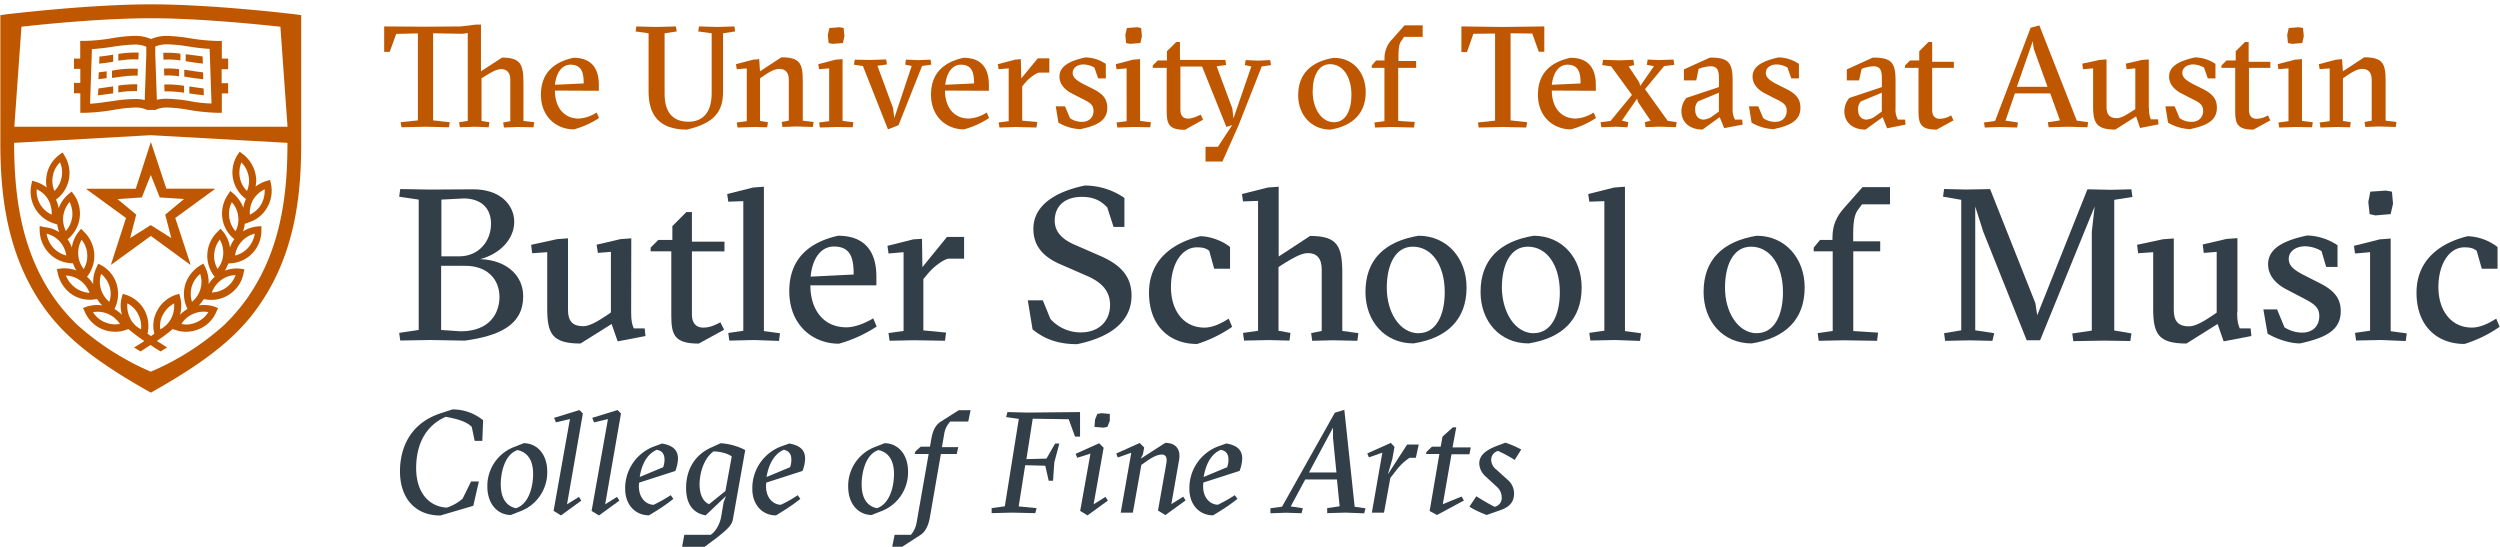 <svg xmlns="http://www.w3.org/2000/svg" width="1152" height="252" viewBox="0 0 1152 252.07"><defs><style>.a{fill:#333f48;}.b{fill:#bf5700;}</style></defs><path class="a" d="M198.06,156.72l-13.74.24-.49-3.53,9-1.34V92l-9-1.33.49-3.53,13.74.24,19.59-.12c13-.12,19.22,7.42,19.22,15,0,7.9-6.57,14.84-15.69,17.16,13,.6,19.82,8.15,19.82,17.15,0,13.38-11.18,18.24-26.88,20.44ZM203.29,92v26.15h8.27c8.76,0,14.61-6.8,14.61-15,0-6.94-4.26-11.56-12.41-11.69Zm8.88,60.71c13.63,0,17.89-8.64,17.89-15.82,0-8.27-5.72-14.36-15.69-14.36h-11.2v29.57Z"/><path class="a" d="M290.76,143.94c0,4.26.5,5.84,1.23,7.42h5l.37,3.53-12.81,2.45-2.8-8-14.35,9c-13.14,0-15.33-4.62-15.33-16.18V116.24l-6.94.49-.48-3.9,12-2.61,5-.37v33.08c0,5.12,2.19,7.43,7,7.43,3,0,7-2.44,10.84-5l1.94-1.34V116.08l-6,.49-.61-3.78,11-2.57,5-.37Z"/><path class="a" d="M299.73,115.84v-1.71l3.52-3.53h6.5v-6.39l6.45-6.46h2.57v13.64h15v4.5h-15V145c0,2.92,1.09,6,5.23,6,2.92,0,5.11-1,7.9-2.43l1.71,3.4-11.7,6.4c-11.19,0-12.65-4-12.65-12.89V115.84Z"/><path class="a" d="M347.46,156.72,336,157l-.48-3.53,6.93-1V92.72l-6.93.24-.49-3.53,11.92-3,5-.37v66.55l7.42,1-.48,3.53Z"/><path class="a" d="M373.37,131.53c0,11.31,6.09,19.34,16.55,19.34,4,0,8.76-1.94,12.41-4.14l1.58,3.78a61.88,61.88,0,0,1-17.39,7.91c-12,0-22.88-8.52-22.88-24.22,0-14.71,8.88-22.5,22.51-25.54,13.14,0,17.64,8.27,17.64,18.74v4.13Zm19.95-5c0-7.67-1.45-12.9-9.12-12.9-6.08,0-10,5.73-10.71,13.88Z"/><path class="a" d="M425,123.13l11.32-13.91h7.9v10h-7.3c-2.43.48-6.81,3.76-9.48,7l-2,2.43v23.64l10.47,1-.49,3.77-14.35-.24-11.2.24-.49-3.53,6.94-1V116.24l-6.94.61-.48-3.53,11.92-3,4-.25Z"/><path class="a" d="M484,147a18.67,18.67,0,0,0,14,6.21c8.51,0,13.5-5.36,13.5-12.65,0-6.82-4.38-10.59-10.35-13.27l-12-5.23c-7.17-3-13-7.67-13-16.55,0-10.82,10-17.15,23.73-20a32.37,32.37,0,0,1,18.24,5.72v13.38h-5l-2.92-9c-2.55-2.68-5.72-4.86-11.68-4.86-7.9,0-12.53,4.25-12.53,10.94,0,5.48,3.9,8.88,9.37,11.19l11.44,5c7.91,3.41,14.71,8.39,14.59,18.5,0,9.36-6.32,18.36-25.06,22.26-9.12,0-15.33-2.56-20.56-6.82l-2.19-13.38h6.93Z"/><path class="a" d="M557.2,115.6c-1.57-1.23-3-1.59-5.71-1.59-6.82,0-11.92,7.54-11.92,18.37C539.57,143,545.28,151,555,151c3.77,0,7.79-1.94,11.19-4.13l1.59,3.77a59,59,0,0,1-16.18,7.91c-12.78,0-22.15-8.4-22.15-23.61,0-15.56,11.44-23.11,23.61-26.06,4.62,0,10.71,2.32,13.74,5v10h-7.3Z"/><path class="a" d="M589.2,152.46l5.47,1-.48,3.53-9.49-.24-11.44.24-.48-3.53,6.93-1V92.6l-6.93.24-.49-3.41,11.93-3,5-.37v32.18l14.47-9.49c12.78,0,14.85,4.74,14.85,17.39v26.41l7.42,1-.48,3.53-11.44-.24-9.37.24-.49-3.53,4.87-1V124.08c0-5.12-2.43-7.42-6.33-7.42-3,0-6.81,2.18-10.58,4.5l-3,1.94v29.33Z"/><path class="a" d="M675.82,132.51c0,14.83-9,23.35-24.45,25.78-13.26,0-22.15-10.21-22.15-23.72,0-15,9-23.35,24.46-25.91C666.81,108.66,675.82,119,675.82,132.51Zm-22.06,21.05c7.91,0,12-8.15,12-18.86,0-12.65-6.08-21-14.71-21-8,0-12,8.15-12,19,0,11.17,5.87,20.91,14.75,20.91Z"/><path class="a" d="M728.87,132.51c0,14.83-9,23.35-24.45,25.78-13.27,0-22.15-10.21-22.15-23.72,0-15,9-23.35,24.45-25.91C720,108.66,728.87,119,728.87,132.51Zm-22.06,21.05c7.91,0,12-8.15,12-18.86,0-12.65-6.08-21-14.72-21-8,0-12,8.15-12,19,.16,11.17,6,20.91,14.75,20.91Z"/><path class="a" d="M744.31,156.72l-11.43.24-.49-3.53,6.94-1V92.72l-6.94.24-.49-3.53,11.93-3,5-.37v66.55l7.43,1-.49,3.53Z"/><path class="a" d="M831.66,132.51c0,14.83-9,23.35-24.44,25.78-13.27,0-22.15-10.21-22.15-23.72,0-15,9-23.35,24.46-25.91C822.66,108.66,831.66,119,831.66,132.51Zm-22,21.05c7.91,0,12-8.15,12-18.86,0-12.65-6.08-21-14.72-21-8,0-12,8.15-12,19,0,11.17,6,20.91,14.75,20.91Z"/><path class="a" d="M854.07,111.23h12.41v4.62H854.07v36.74l11.44.73-.48,3.77-15.46-.24-11.43.24-.49-3.53,6.94-1V115.84h-8.77v-1.71l2.92-3.53h5.73v-1c0-6,1.94-9.85,5.47-13.87l8.39-9.48H871v7.93h-12.9l-2,2.68c-1.34,2-2.07,4.75-2.07,11.2v3.17Z"/><path class="a" d="M962,87.25l11,.24,9.24-.24.49,3.53-8.37,1.33v60.22l7.9,1.33-.48,3.53L969.85,157l-14.36.24-.48-3.53,9-1.33V106.84l1.31-11.65-25.15,61.65H934l-20.05-50.12-3.67-11.53v57.06l8.76,1.33-.86,3.53-10.57-.24-11.2.24-.49-3.53,7.91-1.33V92.1l-8.39-1.45.48-3.53,10.22.24,11-.19L938,139.73l.85,5.59Z"/><path class="a" d="M1031,143.94c0,4.26.49,5.84,1.21,7.42h5l.36,3.53-12.79,2.45-2.79-8-14.36,9c-13.14,0-15.33-4.62-15.33-16.18V116.24l-6.93.49-.49-3.9,11.92-2.55,5-.37V143c0,5.12,2.19,7.43,7,7.43,3,0,7-2.43,10.83-5l1.94-1.34v-28l-5.95.49-.49-3.9,11-2.56,5-.36v34.19Z"/><path class="a" d="M1069.88,115.72a15.34,15.34,0,0,0-7.55-2.2c-3.89,0-7.54,2.08-7.54,5.85,0,3.15,2.43,5.1,6.94,7.41l7.66,3.89c6.7,3.41,9.37,7.19,9.37,12.78,0,9-7.31,12.29-18.73,14.84-6.09,0-12.53-3-15-4.5l-1.94-11.19h6.32l3.4,8.27a15.35,15.35,0,0,0,8.16,2.44c5.22,0,7.9-3.41,7.9-7.55,0-3.89-2.07-5.59-7.3-8.27l-7.91-4.14c-4.25-2.19-8.39-5.95-8.39-11.56,0-6.93,6.45-10.82,18-13.25a26.44,26.44,0,0,1,14,4.5v10h-5.23Z"/><path class="a" d="M1097.25,156.72l-11.43.24-.49-3.53,6.94-1V116.24l-6.94.61-.49-3.53,11.93-3,5-.37v42.71l7.43,1-.49,3.53Zm-4.86-68.38,7.17-.49,2.8.49.49,5.59-1.1,4.76-7,.6-2.68-.6-.61-5.61Z"/><path class="a" d="M1141.41,115.6c-1.58-1.23-3-1.59-5.71-1.59-6.82,0-11.93,7.54-11.93,18.37,0,10.58,5.73,18.61,15.46,18.61,3.77,0,7.78-1.94,11.19-4.13l1.58,3.77a58.88,58.88,0,0,1-16.18,7.91c-12.78,0-22.14-8.4-22.14-23.61,0-15.56,11.44-23.11,23.59-26.06a23.89,23.89,0,0,1,13.76,5v10h-7.26Z"/><path class="a" d="M202.81,237.61c-11.44,0-18.61-7.78-18.61-20.43,0-10.1,4.25-21.9,18.61-26.64l5.59-1.83a22.15,22.15,0,0,1,14.12,5l-.37,9.49h-3.53l-1.33-6.45c-1.95-2-5.6-3.53-12-4.63-9,3.9-13.63,12.41-13.63,23.61,0,11.92,6.45,17.88,14.12,18.24a20.67,20.67,0,0,0,7.3-4.13l3.89-7.91h3.59L218,233.14Z"/><path class="a" d="M252.08,217.42a19.16,19.16,0,0,1-12.77,18.37l-4,1.58c-5.71,0-10.83-4.62-10.83-13.14a19.15,19.15,0,0,1,12.77-18.36l4-1.59C247,204.28,252.08,208.9,252.08,217.42Zm-21.41,5.84c0,7.43,3.41,10.22,7,11,6.08-2,7.9-10.22,7.9-15.81,0-7.42-3.52-10.23-7.17-11-5.93,1.94-7.75,10.33-7.75,15.81Z"/><path class="a" d="M256.09,194.67l-.85-2.07L266.93,189l1.57,1.59-7.3,41.85,5.48-3.41,1.1,1.71-9.37,6.84L255,235.47l7.55-42.35Z"/><path class="a" d="M273.66,194.67l-.85-2.07L284.49,189l1.58,1.59-7.29,41.85,5.47-3.41,1.09,1.71-9.41,6.84-3.41-2.06,7.54-42.35Z"/><path class="a" d="M309,228.25l1.21,1.7a84,84,0,0,1-8.64,6L299,237.53c-6.45,0-11-5-11-12.16a20.54,20.54,0,0,1,13.26-19.58l3.77-1.35c4.14.73,7.31,2.44,7.31,6.94a16.46,16.46,0,0,1-1.23,5.71l-16.66,5.36a8.79,8.79,0,0,0-.13,1.7c0,5.84,3.78,8.52,6.82,8.52A72.9,72.9,0,0,0,309,228.25Zm-14.31-8.39,10.83-4.51a10.31,10.31,0,0,0,.61-3.52c0-3-1.58-4.14-3.53-4.51C297.72,209.39,295.52,214.63,294.71,219.86Z"/><path class="a" d="M314.25,252l1-5.49h12.16c2.08-1.33,4.26-4.74,4.87-8.51l1.1-6.56,1.09-2.81-9.39,8.92c-4.62-.85-9-3.89-9-12.65,0-7.91,3.52-15,11.55-18.61l4.38-2a29,29,0,0,1,11.33,3.14l-5.71,32.08c-.49,2.79-3.29,5.1-7.3,8.27l-5.72,4.26H314.25Zm12.41-19.59,7.54-6.09,2.92-15.93c-1.71-1.35-5.48-2.32-8.39-2.32-4.14,2.93-6.45,9.37-6.45,15.46C322.4,228.74,324.35,231.42,326.66,232.39Z"/><path class="a" d="M367.53,228.25l1.22,1.7a84,84,0,0,1-8.64,6l-2.55,1.61c-6.45,0-10.95-5-10.95-12.16a20.54,20.54,0,0,1,13.26-19.63l3.77-1.34c4.14.73,7.3,2.44,7.3,6.94a16.49,16.49,0,0,1-1.21,5.71l-16.67,5.36a8.79,8.79,0,0,0-.13,1.7c0,5.84,3.77,8.52,6.82,8.52A55,55,0,0,0,367.53,228.25Zm-14.35-8.39L364,215.35a10.06,10.06,0,0,0,.6-3.52c0-3-1.58-4.14-3.53-4.51-4.74,2.07-7.05,7.31-7.9,12.54Z"/><path class="a" d="M418.39,217.42a19.17,19.17,0,0,1-12.78,18.37l-4,1.58c-5.72,0-10.82-4.62-10.82-13.14a19.15,19.15,0,0,1,12.77-18.36l4-1.59C413.28,204.28,418.39,208.9,418.39,217.42ZM397,223.26c0,7.43,3.4,10.22,7,11,6.08-2,7.91-10.22,7.91-15.81,0-7.42-3.53-10.23-7.18-11C398.81,209.39,397,217.78,397,223.26Z"/><path class="a" d="M419.61,246.62a11.42,11.42,0,0,0,2.67-5.48l5.6-31.87h-6.45l.36-1.22,2.44-2.18h4.26l.61-3.53c.6-3.53,1.82-6.33,4.25-7.91l8.4-5.36h5.47l-1.09,5.24h-8.28a10.67,10.67,0,0,0-2.8,5.71L434,206.11h7.54l-.72,3.16h-7.31l-5.1,29.44c-.61,3.28-1.95,6.45-4.38,7.91L415.72,252h-4.63l1.1-5.49h7.42Z"/><path class="a" d="M477.64,234.21l-.61,2.31-11-.24-9.12.24v-2.31l6.08-.85,6.45-40.28-5.85-.84.61-2.31,9.13.24,24.33-.24v11.31h-2.31l-2.92-8L475.85,193l-2.91,18.62,9.24-.24,4-6.94h1.94l-2.31,8.64-.6,8.51h-2l-1.57-6.92-9.26-.25-3,19Z"/><path class="a" d="M496.37,211l-.73-1.83,10.83-4.87,2.07,2.07-4.62,26.06,5.47-3.41,1.1,1.71-9.38,6.82-3.39-2.06,4.74-26.41Zm9.24-20.2,2-.37,3.77.37v3.16l-1.09,2.8-1.83.36-4.14-.36.24-3.28Z"/><path class="a" d="M537.37,214c.49-2.55.24-4.5-2.06-4.5-1.95,0-4.5,1.34-6.21,2.56l-3.17,2.19L522,236.31h-5.59l4.86-27.62-6.2,2.19-.73-1.83,10.82-4.86,2.08,2.07-.61,3.16-1,2,11.32-7.3c5.35,0,7,3.53,6.45,7.42l-3.65,20.8,5.47-3.4,1.09,1.71L537,237.4l-3.41-2.06Z"/><path class="a" d="M569,228.25l1.21,1.7a84,84,0,0,1-8.64,6L559,237.53c-6.44,0-10.94-5-10.94-12.16a20.53,20.53,0,0,1,13.28-19.63l3.77-1.34c4.14.73,7.3,2.44,7.3,6.94a16.73,16.73,0,0,1-1.22,5.71l-16.67,5.36a9.66,9.66,0,0,0-.12,1.7c0,5.84,3.65,8.52,6.82,8.52A72.3,72.3,0,0,0,569,228.25Zm-14.37-8.39,10.84-4.51a10.3,10.3,0,0,0,.6-3.52c0-3-1.57-4.14-3.53-4.51-4.86,2.07-7,7.31-7.91,12.54Z"/><path class="a" d="M620.1,236.28l-8.52.24v-2.31l5.73-.85L616.08,221H601.46l-6.69,12.41,5.59.85-.61,2.31-7.17-.24-7.16.25v-2.31l5.35-.73,24.33-43.31,4.38-1.34,4.76,44.68,5,.73-.61,2.31Zm-16.91-18.5h12.65l-1.58-15.93V197.1Z"/><path class="a" d="M641.63,211.47l-2.08,7.17,8.88-13.75h5.35L652.44,211h-2.87a25.91,25.91,0,0,0-6.32,6l-2.56,3.29-2.92,16h-5.6L637,208.64l-6.2,2.19-.73-1.83,10.82-4.86,1.71,1.83Z"/><path class="a" d="M664.87,232.39l8.64-3.53,1.09,1.83-12.41,6.68-3.4-1.82,4.5-26.28h-6.21l.37-1.1,2.44-2.3h4l.85-4.63,4.74-4.26h1.59l-1.71,9.25h8.4l-.61,3.16h-8.27Z"/><path class="a" d="M685.07,237.37c-2-.73-6.7-2.8-7.91-3.89l3.17-4.74c1.82,1.21,6.19,3.77,8.39,4.86a4.13,4.13,0,0,0,3.29-4.5,6.36,6.36,0,0,0-2-4.5l-5.54-5.11a8.34,8.34,0,0,1-2.8-5.84c0-3.52,2.56-6.08,8.52-8.28l3.53-1.33a42.14,42.14,0,0,1,7.3,3.16L698,212a56.53,56.53,0,0,0-7.66-4.14,4.16,4.16,0,0,0-3.17,3.89,5.71,5.71,0,0,0,2.32,4.63l5.23,4.74a8.27,8.27,0,0,1,3,6.21c0,3.77-1.7,6.32-6.82,8Z"/><path class="b" d="M87.35,46.61a67.06,67.06,0,0,0-10.58-1.09,18,18,0,0,0-4.63.48l-.73-21V21.43a14.46,14.46,0,0,1,5.6-1,75.74,75.74,0,0,1,9.85,1,83.85,83.85,0,0,0,9.61,1.09l.86,25.18a58.19,58.19,0,0,1-10-1.09Zm-35.89,0c-3.28.49-6.69,1-10.1,1.21l.85-25.18c3.29-.24,6.58-.6,9.62-1.09a75.57,75.57,0,0,1,9.85-1,12.5,12.5,0,0,1,5.6,1v3.53l-.73,21.05a17.57,17.57,0,0,0-4.63-.49,68,68,0,0,0-10.46,1ZM105,31.76V27h-2.91V18.87h-2a86.29,86.29,0,0,1-12.53-1.21,79.84,79.84,0,0,0-10.35-1.1A17.92,17.92,0,0,0,69.47,18a18,18,0,0,0-7.67-1.46,66.75,66.75,0,0,0-10.46,1.1,84.92,84.92,0,0,1-12.53,1.21h-2V27H33.94v4.74h2.92v6.46H33.94V43h2.92v9h2a95,95,0,0,0,13.26-1.33,63.6,63.6,0,0,1,10-1.1,11.45,11.45,0,0,1,5.47,1.1h3.89a11.52,11.52,0,0,1,5.48-1.1,63.73,63.73,0,0,1,10,1.1A93.46,93.46,0,0,0,100.09,52h2V43.06H105V38.34h-3V31.89h3Z"/><path class="b" d="M52,25.2a1.08,1.08,0,0,0-.61.12c-1.82.24-3.77.61-5.72.73l-.12,3.29c2.2-.25,4.26-.49,6.33-.85H52Z"/><path class="b" d="M54.38,24.84V28a42.08,42.08,0,0,1,9.24-.6l.13-3.16a49.86,49.86,0,0,0-9.37.61Z"/><path class="b" d="M52,39.79a1.09,1.09,0,0,0-.61.13c-2.07.24-4.14.6-6.2.86L45,43.93c2.3-.24,4.62-.61,6.81-.85H52Z"/><path class="b" d="M54.38,39.43V42.6A43.87,43.87,0,0,1,63,42l.13-3.17a57.08,57.08,0,0,0-8.76.61Z"/><path class="b" d="M51.46,32.62V35.9h.37c4.26-.61,8.15-1.21,11.43-1l.12-3.17a46.31,46.31,0,0,0-11.92.86Z"/><path class="b" d="M49,32.87c-1.21.12-2.44.36-3.65.48l-.12,3.17c1.33-.13,2.56-.38,3.77-.5Z"/><path class="b" d="M83,24.72a43.6,43.6,0,0,0-7.91-.37l.12,3.16a35,35,0,0,1,7.79.36Z"/><path class="b" d="M93.23,26l-5.73-.73a11.94,11.94,0,0,0-2.06-.24V28.2c.48.14,1.09.14,1.58.26,2.07.36,4.13.6,6.33.85Z"/><path class="b" d="M82.36,31.89a34.16,34.16,0,0,0-6.93-.25l.12,3.17a33.72,33.72,0,0,1,6.81.36Z"/><path class="b" d="M93.44,33.35c-2.07-.24-4-.48-6-.85l-2.67-.37v3.16l2.19.37c2.19.36,4.38.61,6.57.86Z"/><path class="b" d="M87.11,43.06c2.19.37,4.38.61,6.69.85l-.12-3.15c-2.07-.26-4.14-.5-6.21-.86h-.36Z"/><path class="b" d="M84.68,39.55a47.3,47.3,0,0,0-9.13-.6l.12,3.16a60.63,60.63,0,0,1,9,.61V39.55Z"/><path class="b" d="M65.21,91l4.14-10.35L73.48,91l11.2.73L76,98.93l2.8,10.82-9.48-6-9.5,6,2.8-10.82L54,91.75Zm-25.3-3.65h0l18,13.14L51,121.92V122h.11l18.26-13.26L87.5,122h.12a.18.18,0,0,0,0-.25l-7-21.28,18-13.14h0c.12,0,.12-.12.12-.24s-.12-.13-.24-.13h-22l-7-21.16h0a.12.12,0,0,0-.12-.12.12.12,0,0,0-.12.12h0L62.41,87H40c-.12,0-.12,0-.24.13A.39.39,0,0,0,39.91,87.37Z"/><path class="b" d="M114.28,114.13a12.09,12.09,0,0,1-6.09,3.65,11.86,11.86,0,0,1,3-6.44,12,12,0,0,1,6.08-3.65A12.75,12.75,0,0,1,114.28,114.13Zm-8.76-14a11.31,11.31,0,0,1,1.18-6.92,11.65,11.65,0,0,1,2.92,6.46,11.3,11.3,0,0,1-1.22,6.92,12.5,12.5,0,0,1-2.92-6.44Zm4.87-18.25a12.54,12.54,0,0,1,.73-7A12.31,12.31,0,0,1,114.4,81a11.66,11.66,0,0,1-.72,7A11.43,11.43,0,0,1,110.39,81.85Zm11.44,5.36a12.76,12.76,0,0,1-1.63,7A11.7,11.7,0,0,1,115,98.94,12.62,12.62,0,0,1,116.55,92a12.92,12.92,0,0,1,5.23-4.74Zm-17.65,45.26a12,12,0,0,1-6.69,2.3,12.4,12.4,0,0,1,4.26-5.71,12,12,0,0,1,6.69-2.32,11.93,11.93,0,0,1-4.26,5.73ZM98.59,117a12.49,12.49,0,0,1,2.54-6.57,12,12,0,0,1-1,13.51A11.72,11.72,0,0,1,98.56,117Zm-6.37,16.27a11.94,11.94,0,0,1-3.89,5.84,12.66,12.66,0,0,1-.12-7,12.26,12.26,0,0,1,3.89-5.85A11.6,11.6,0,0,1,92.22,133.28Zm3.66,10.59a11.68,11.68,0,0,1-5.35,4.62,11.4,11.4,0,0,1-4.87,1.1h0a13.35,13.35,0,0,1-2.19-.25,11.54,11.54,0,0,1,5.36-4.62,11.8,11.8,0,0,1,7-.85Zm-20.81,1a12.33,12.33,0,0,1,5-5,12.3,12.3,0,0,1-1.34,6.92,11.5,11.5,0,0,1-5,5,10.5,10.5,0,0,1,1.33-6.93Zm-27,3.65a12.22,12.22,0,0,1-5.36-4.62,11.84,11.84,0,0,1,7,.85,12.26,12.26,0,0,1,5.4,4.57,11.65,11.65,0,0,1-7-.85Zm-1.72-15.24a11.68,11.68,0,0,1,.12-7,12.1,12.1,0,0,1,3.9,5.85,11.65,11.65,0,0,1-.13,7A12.19,12.19,0,0,1,46.35,133.28Zm12.17,6.58a11,11,0,0,1,5,5,12.43,12.43,0,0,1,1.35,6.93,10.93,10.93,0,0,1-5-5,12.66,12.66,0,0,1-1.33-6.92Zm-24.06-7.3A12.85,12.85,0,0,1,30.2,127a12,12,0,0,1,6.66,2.32A12.4,12.4,0,0,1,41.12,135a13.16,13.16,0,0,1-6.69-2.42Zm3-22.06a12,12,0,0,1,1,13.51,11.62,11.62,0,0,1-2.55-6.57,12.29,12.29,0,0,1,1.58-6.94Zm-13.14,3.63a12.76,12.76,0,0,1-3-6.44,12.58,12.58,0,0,1,6.09,3.65,12.75,12.75,0,0,1,3,6.44A12.67,12.67,0,0,1,24.33,114.13Zm-.73-15.2a12.31,12.31,0,0,1-5.23-4.75,11.48,11.48,0,0,1-1.58-6.92A11.65,11.65,0,0,1,22.05,92a12.37,12.37,0,0,1,1.58,6.94ZM24.21,81a11.81,11.81,0,0,1,3.29-6.2,11.72,11.72,0,0,1,.73,7,12,12,0,0,1-3.29,6.21A11.66,11.66,0,0,1,24.21,81ZM29,99.54a12.58,12.58,0,0,1,2.93-6.46,12.68,12.68,0,0,1,1.2,6.94,12.42,12.42,0,0,1-2.92,6.44,12.26,12.26,0,0,1-1.22-6.92Zm85.29,3A14.68,14.68,0,0,0,123,95.61a15.24,15.24,0,0,0,1.7-11l-.36-1.7-1.58.48A15.79,15.79,0,0,0,117.64,86a14.26,14.26,0,0,0,0-5.6,15.78,15.78,0,0,0-6-9.49l-1.33-1-1,1.48a15.12,15.12,0,0,0,3.89,20.32,16.57,16.57,0,0,0-1.21,4,16.57,16.57,0,0,0-4.68-6.59l-1.33-1.09-1,1.57a15.57,15.57,0,0,0-2.67,10.84,14.94,14.94,0,0,0,5.47,9.73h.12a16.49,16.49,0,0,0-2.06,3.89,14.7,14.7,0,0,0-3.17-7.29l-1.21-1.35-1.16,1.25a15.33,15.33,0,0,0-1.58,20.8l.12.12A12.75,12.75,0,0,0,96,131a16.51,16.51,0,0,0-1.58-7.91l-.85-1.58-1.47.85a16.08,16.08,0,0,0-6.87,8.76,15.46,15.46,0,0,0,1,11.2v.12a15,15,0,0,0-3.41,2.68,16.25,16.25,0,0,0,.12-8l-.49-1.71-1.57.49a15.06,15.06,0,0,0-8.52,7.17A14.29,14.29,0,0,0,71,153.8c-.51.39-1,.76-1.58,1.1-.49-.37-1.09-.73-1.59-1.1a15.54,15.54,0,0,0-1.33-10.71A15.09,15.09,0,0,0,58,135.92l-1.58-.49-.48,1.71a15,15,0,0,0,.12,8,14.73,14.73,0,0,0-3.41-2.68v-.12a15.52,15.52,0,0,0,1-11.2,14.68,14.68,0,0,0-6.94-8.76l-1.58-.85-.73,1.58A15.93,15.93,0,0,0,42.79,131a14.93,14.93,0,0,0-2.79-3.4v-.12a15.41,15.41,0,0,0,3.28-10.71,15.9,15.9,0,0,0-4.87-10.09l-1.21-1.23-1.09,1.35a15.48,15.48,0,0,0-3.17,7.29,17.13,17.13,0,0,0-2-3.91h.18a15.15,15.15,0,0,0,2.74-20.55l-1-1.33-1.34,1.09A15.8,15.8,0,0,0,26.86,96a14.43,14.43,0,0,0-1.22-4,15.13,15.13,0,0,0,3.89-20.32l-.85-1.45-1.33,1a15,15,0,0,0-6,9.48,15.34,15.34,0,0,0,0,5.73,15.45,15.45,0,0,0-5.11-2.68l-1.57-.49L14.32,85a15.3,15.3,0,0,0,10.47,18l1.45.49A17.32,17.32,0,0,0,27.1,107a15.2,15.2,0,0,0-6.93-2.32l-2.05-.51v1.7a15.74,15.74,0,0,0,3.93,10.41,15.18,15.18,0,0,0,10,5l1.46.12a14.16,14.16,0,0,0,1.54,3.27,15.29,15.29,0,0,0-5.35-1,10.48,10.48,0,0,0-1.94.12l-1.71.24.37,1.7a15.84,15.84,0,0,0,5.91,9.5,14.64,14.64,0,0,0,8.88,2.92,10.48,10.48,0,0,0,1.94-.12l1.47-.24A10.72,10.72,0,0,0,47,140.76a16.51,16.51,0,0,0-7.29.6l-1.59.61.73,1.58a15.17,15.17,0,0,0,14,9.36,13.8,13.8,0,0,0,5-.86l1.21-.36a76.37,76.37,0,0,0,7.3,5.48c-1.45,1-2.92,1.94-4.74,3l3,1.83c1.69-1.1,3.15-2.08,4.62-3,1.33,1,2.91,1.95,4.62,3l3-1.83c-1.71-1.1-3.28-2.19-4.75-3a75.13,75.13,0,0,0,7.3-5.48l1.23.36a13.59,13.59,0,0,0,5,.86h0a15.23,15.23,0,0,0,6.2-1.34,14.78,14.78,0,0,0,7.79-8l.73-1.58-1.58-.61a14.84,14.84,0,0,0-7.3-.6,19.13,19.13,0,0,0,2.31-2.92l1.46.24a9.74,9.74,0,0,0,2,.12h0a14.68,14.68,0,0,0,8.88-2.92,15,15,0,0,0,6-9.49l.36-1.7-1.7-.24a10.59,10.59,0,0,0-1.95-.12,15.75,15.75,0,0,0-5.35,1,16.32,16.32,0,0,0,1.58-3.29l1.46-.12a14.89,14.89,0,0,0,10-5,15.1,15.1,0,0,0,3.79-10.45v-1.65l-1.58.12a15.74,15.74,0,0,0-6.94,2.3,11.27,11.27,0,0,0,.85-3.52l1.59-.48Z"/><path class="b" d="M114.61,136.29a90.4,90.4,0,0,1-11.44,13.5,121.84,121.84,0,0,1-33.82,21.53,124.54,124.54,0,0,1-33.82-21.53,84.46,84.46,0,0,1-11.47-13.5C8.39,113.28,6.45,86.64,6.33,65.84h0l63-3.53,63,3.53c0,20.8-2.07,47.44-17.76,70.44ZM9.73,12.31C21.41,11,47.82,8.41,69.47,8.41s47.93,2.67,59.61,3.9l3.29,46.11H6.45ZM138.82,7,136,6.6C135.65,6.58,98.42,2,69.47,2h0C40.39,2,3.17,6.58,2.8,6.58L0,7V58.41H0v7.18c0,21.66,2.19,49.76,18.86,74.34a87.44,87.44,0,0,0,12,14.23h0a.14.14,0,0,1,.19,0,.14.14,0,0,1,0,.18c9.12,8.76,21.17,17,38.32,26.64h0c17.15-9.61,29.2-17.88,38.32-26.64a.12.12,0,0,0,.12-.12h0a87,87,0,0,0,12-14.23c16.79-24.58,18.87-52.56,18.87-74.34v-1h0V7Z"/><path class="b" d="M238.33,58.53l-6.2.25-.37-2.32,3.29-.61v-19c0-3.41-1.58-5-4.26-5-1.95,0-4.62,1.47-7,3l-2,1.24V55.73l3.65.61-.36,2.32-6.34-.25-6.93.25-.37-2.32,4-.61V15.22l-2.43.36-13.54-.24V55.49l7.67.85-.37,2.32-10.71-.25-11.18.25-.37-2.32,7.95-.85V15.39l-10,.24-3,8.28h-2.54V12.18l19,.13,16.3-.13,7-.85h2.31V32.87l9.73-6.33c8.51,0,9.85,3.16,9.85,11.56V55.73l5,.61-.36,2.32Z"/><path class="b" d="M255.62,41.75c0,7.54,4,12.89,10.95,12.89a16.4,16.4,0,0,0,8.27-2.8l1.1,2.56a40.75,40.75,0,0,1-11.56,5.23c-8,0-15.21-5.72-15.21-16,0-9.85,5.84-15,15-17,8.76,0,11.69,5.47,11.69,12.41v2.8Zm13.26-3.29c0-5.11-1-8.64-6.08-8.64-4,0-6.57,3.77-7.18,9.25Z"/><path class="b" d="M321.67,14.49l.36-2.31,8.52.25,7.79-.25.36,2.31-5.59.85v27c0,8.64-3.53,14.35-16.67,17.4-13,0-17.65-7-17.65-17.52V15.34l-6-.85.36-2.31,9.12.25,9.13-.25.37,2.31-5.6.85V43.2c0,8.28,3.53,12.9,11,12.9,6.94,0,10.7-4.62,10.7-13.14V15.34Z"/><path class="b" d="M347.46,58.53l-7.67.25-.36-2.32,4.62-.61V31.52l-4.62.37-.36-2.31,7.9-2.07,2.81-.25.36,5.61L360,26.41c8.52,0,9.86,2.81,9.86,10.84V55.61l5,.61-.37,2.31-7.66-.24-6.33.24-.37-2.31,3.29-.61V36.76c0-3.41-1.58-5-4.38-5-2.32,0-4.62,1.47-6.94,3l-1.94,1.33V55.73l3.65.61-.36,2.32Z"/><path class="b" d="M385.42,58.53l-7.67.25-.36-2.32,4.63-.61V31.52l-4.63.37L377,29.58l7.91-2.07,3.29-.25V55.73l5,.61-.36,2.32Zm-3.28-45.62,4.74-.36,1.82.36.37,3.78-.73,3.15-4.75.37-1.83-.37-.36-3.76Z"/><path class="b" d="M412.06,54.4l8-24-3-.61.36-2.31,5.85.24,5.47-.24.37,2.31-4.26.61L414,57.69l-4.87,1.94-11.55-29.2-4.13-.61.36-2.31,7.54.12,6.94-.24.37,2.31-4.38.61,7.18,19.47Z"/><path class="b" d="M435.42,41.75c0,7.54,4,12.89,10.95,12.89a16.34,16.34,0,0,0,8.27-2.8l1.09,2.56a40.57,40.57,0,0,1-11.55,5.23c-8,0-15.21-5.72-15.21-16,0-9.85,5.84-15,15-17,8.76,0,11.67,5.47,11.67,12.41v2.8Zm13.39-3.29c0-5.11-1-8.64-6.09-8.64-4,0-6.57,3.77-7.18,9.25Z"/><path class="b" d="M470.58,36.14l7.58-9.24h5.35v6.57h-4.87c-1.58.37-4.5,2.55-6.33,4.75L471,39.79V55.61l6.93.61-.36,2.56-9.62-.25-7.41.25-.41-2.32,4.64-.61V31.52l-4.64.37-.36-2.31,7.91-2.07,2.68-.25Z"/><path class="b" d="M504.28,31.16a10.41,10.41,0,0,0-5-1.46c-2.56,0-5,1.34-5,3.89,0,2.07,1.7,3.41,4.62,5L504,41.16c4.5,2.31,6.21,4.74,6.21,8.52,0,6-4.88,8.27-12.41,9.85a21.49,21.49,0,0,1-10.11-3L486.47,49h4.26l2.3,5.47a9.53,9.53,0,0,0,5.49,1.7c3.52,0,5.35-2.31,5.35-5s-1.34-3.77-4.87-5.47L493.77,43c-2.8-1.46-5.6-4-5.6-7.67,0-4.62,4.26-7.18,12-8.88a17.43,17.43,0,0,1,9.37,3v6.68h-3.52Z"/><path class="b" d="M522.53,58.53l-7.66.25-.37-2.32,4.63-.61V31.52l-4.63.37-.36-2.31,7.9-2.07,3.29-.25V55.73l5,.61L530,58.66Zm-3.27-45.62,4.74-.36,1.82.36.37,3.78-.73,3.15-4.75.37-1.82-.37-.36-3.76Z"/><path class="b" d="M555.5,74.23V67.66h5.72l6.57-10-2.68.84L553.92,30.67h-10v20c0,1.94.73,4,3.53,4,2,0,4-1,5.84-1.83l1.09,2.32L546,59.84c-7.43,0-8.4-2.67-8.4-8.64V31.28h-6.44V30.19l2.31-2.32h4.25V23.61L542,19.36h1.71v8.27h20.93l.36,2.31-4.38.61L567.87,50l.49,4.62,8.27-24-3-.6.36-2.32,5.84.24,5.48-.24.36,2.32-4.26.6L570.7,57.81l-7.42,16.66H555.5Z"/><path class="b" d="M629.34,42.47c0,9.86-6.08,15.58-16.3,17.28-8.76,0-14.84-6.82-14.84-15.82,0-10,6.08-15.56,16.31-17.27C623.39,26.54,629.34,33.35,629.34,42.47ZM614.75,56.34c5.35,0,8-5.47,8-12.65,0-8.4-4-14.11-9.86-14.11-5.35,0-8,5.47-8,12.65C604.9,50,608.9,56.34,614.75,56.34Z"/><path class="b" d="M644.31,28.11h8.27v3.17h-8.27V55.73l7.67.49-.4,2.56-10.22-.25-7.67.25-.36-2.32,4.63-.61V31.28h-5.85V30.19l2-2.32H638v-.61A12.44,12.44,0,0,1,641.63,18l5.6-6.33h8.36V17H647l-1.22,1.82c-1,1.22-1.34,3.17-1.34,7.54v1.7Z"/><path class="b" d="M703.31,58.78l-10.7-.25-11.19.25-.37-2.32,7.91-.85V15.46l-10,.12L676,24h-2.56V12.18l19,.25,19.22-.25V23.86h-2.55l-3-8.4-10-.12V55.49l7.66.85Z"/><path class="b" d="M715.12,41.75c0,7.54,4,12.89,11,12.89a16.34,16.34,0,0,0,8.27-2.8l1.09,2.56a40.5,40.5,0,0,1-11.56,5.23c-8,0-15.2-5.72-15.2-16,0-9.85,5.84-15,15-17,8.76,0,11.68,5.47,11.68,12.41v2.8Zm13.25-3.29c0-5.11-1-8.64-6.07-8.64-4,0-6.58,3.77-7.18,9.25Z"/><path class="b" d="M750.4,56.34,750,58.66l-5.24-.25-6.81.25-.36-2.32,4.62-.61,9.85-12-9.61-13.14L738.36,30l.36-2.43,7.67.24,6.32-.24.36,2.43-2.55.61,4.87,7.3.48,1.7,6.33-9.12-3.28-.61.36-2.43,5.11.24,6.81-.24.37,2.43-4.71.6-8.79,10.63,10.45,14.59,4.14.61-.36,2.31-7.67-.24-6.32.24L758,56.26l2.67-.61-5.79-8.58-.48-1.58-7,10.09Z"/><path class="b" d="M788,26.54c8.4,0,10.46,2.07,10.46,10.58v13a8.94,8.94,0,0,0,1.1,5h3.28l.25,2.31-8.52,1.63L792.49,54l-7.9,5.72c-5.72,0-9.73-3.17-9.73-8.52a9.48,9.48,0,0,1,2.3-6.08l15-5V36.88c0-4-.36-6.33-3.89-6.33a16.1,16.1,0,0,0-5.48,1.21l-1.1,5.29H776V32Zm4.14,16.18-9.61,4a5.12,5.12,0,0,0-1.34,3.77c0,3.41,2,4.63,3.89,4.63a7.73,7.73,0,0,0,4.26-1.7l2.8-2Z"/><path class="b" d="M823.76,31.16a10.45,10.45,0,0,0-5-1.46c-2.55,0-5,1.34-5,3.89,0,2.07,1.7,3.41,4.62,5l5.11,2.56c4.51,2.31,6.21,4.74,6.21,8.52,0,6-4.86,8.27-12.41,9.85a21.6,21.6,0,0,1-10.1-3L806,49h4.25l2.32,5.47a9.44,9.44,0,0,0,5.47,1.7c3.53,0,5.35-2.31,5.35-5s-1.33-3.77-4.86-5.47L813.25,43c-2.8-1.46-5.6-4-5.6-7.67,0-4.62,4.26-7.18,12-8.88a17.45,17.45,0,0,1,9.37,3v6.68h-3.53Z"/><path class="b" d="M863.09,26.54c8.39,0,10.46,2.07,10.46,10.58v13a8.76,8.76,0,0,0,1.1,5h3.28l.25,2.31-8.52,1.7-2.07-5.11-7.91,5.72c-5.72,0-9.73-3.17-9.73-8.52a9.54,9.54,0,0,1,2.3-6.08l15-5V36.88c0-4-.36-6.33-3.89-6.33a16.09,16.09,0,0,0-5.47,1.21l-1.14,5.29h-5.66V32Zm4.13,16.18-9.61,4a5.12,5.12,0,0,0-1.34,3.77c0,3.41,2,4.63,3.89,4.63a7.73,7.73,0,0,0,4.26-1.7l2.8-2Z"/><path class="b" d="M877.9,31.28V30.19l2.31-2.32h4.26V23.61l4.25-4.25h1.71v9.13h10v2.79h-10V50.75c0,1.94.73,4,3.53,4a10.39,10.39,0,0,0,5.22-1.58l1.09,2.31-7.78,4.26c-7.42,0-8.35-2.66-8.35-8.67V31.28Z"/><path class="b" d="M928.51,43.2l-4.27,12.41,5.72.85-.37,2.32-7.91-.25-7,.25-.37-2.32,5.12-.73,16.39-42.94,4-1.1,17.27,43.92,5.23.73L962,58.66l-9.13-.25-8.75.25-.37-2.32,5.59-.85-4.49-12.43h-16.3Zm8.76-20.68L936.78,19l-7.3,21H943.6Z"/><path class="b" d="M990.4,50a10.89,10.89,0,0,0,.84,5h3.29l.24,2.31L986.26,59l-1.83-5.35-9.61,6.08c-8.76,0-10.21-3.17-10.21-10.82V31.52l-4.63.37-.37-2.55,7.91-1.71,3.29-.24V49.45c0,3.4,1.45,5,4.74,5,2.07,0,4.74-1.71,7.18-3.29l1.33-.85V31.52l-4,.37-.36-2.55,7.3-1.71,3.28-.24V50Z"/><path class="b" d="M1015.74,31.16a10.41,10.41,0,0,0-5-1.46c-2.56,0-5,1.34-5,3.89,0,2.07,1.7,3.41,4.62,5l5.11,2.56c4.5,2.31,6.2,4.74,6.2,8.52,0,6-4.87,8.27-12.41,9.85a21.48,21.48,0,0,1-10.1-3L997.93,49h4.26l2.3,5.47a9.53,9.53,0,0,0,5.49,1.7c3.51,0,5.35-2.31,5.35-5s-1.34-3.77-4.87-5.47L1005.22,43c-2.79-1.46-5.59-4-5.59-7.67,0-4.62,4.26-7.18,12-8.88a17.43,17.43,0,0,1,9.37,3v6.68h-3.53Z"/><path class="b" d="M1023.77,31.28V30.19l2.32-2.32h4.25V23.61l4.26-4.25h1.7v9.13h10v2.79h-9.85V50.75c0,1.94.73,4,3.53,4a10.43,10.43,0,0,0,5.23-1.58l1.09,2.31-7.8,4.26c-7.42,0-8.4-2.68-8.4-8.64V31.28Z"/><path class="b" d="M1058.07,58.53l-7.66.25-.37-2.32,4.63-.61V31.52l-4.63.37-.36-2.31,7.91-2.07,3.29-.25V55.73l5,.61-.36,2.32Zm-3.28-45.62,4.75-.36,1.82.36.37,3.78-.73,3.15-4.75.37-1.83-.37-.36-3.76Z"/><path class="b" d="M1077.06,58.53l-7.67.25-.36-2.32,4.62-.61V31.52l-4.62.37-.37-2.31,7.91-2.07,2.79-.25.38,5.61,9.85-6.46c8.51,0,9.85,2.81,9.85,10.84V55.61l5,.61-.36,2.31-7.66-.24-6.33.24-.36-2.31,3.29-.61V36.76c0-3.41-1.59-5-4.38-5-2.32,0-4.62,1.47-6.94,3l-1.94,1.33V55.73l3.64.61-.37,2.32Z"/></svg>
